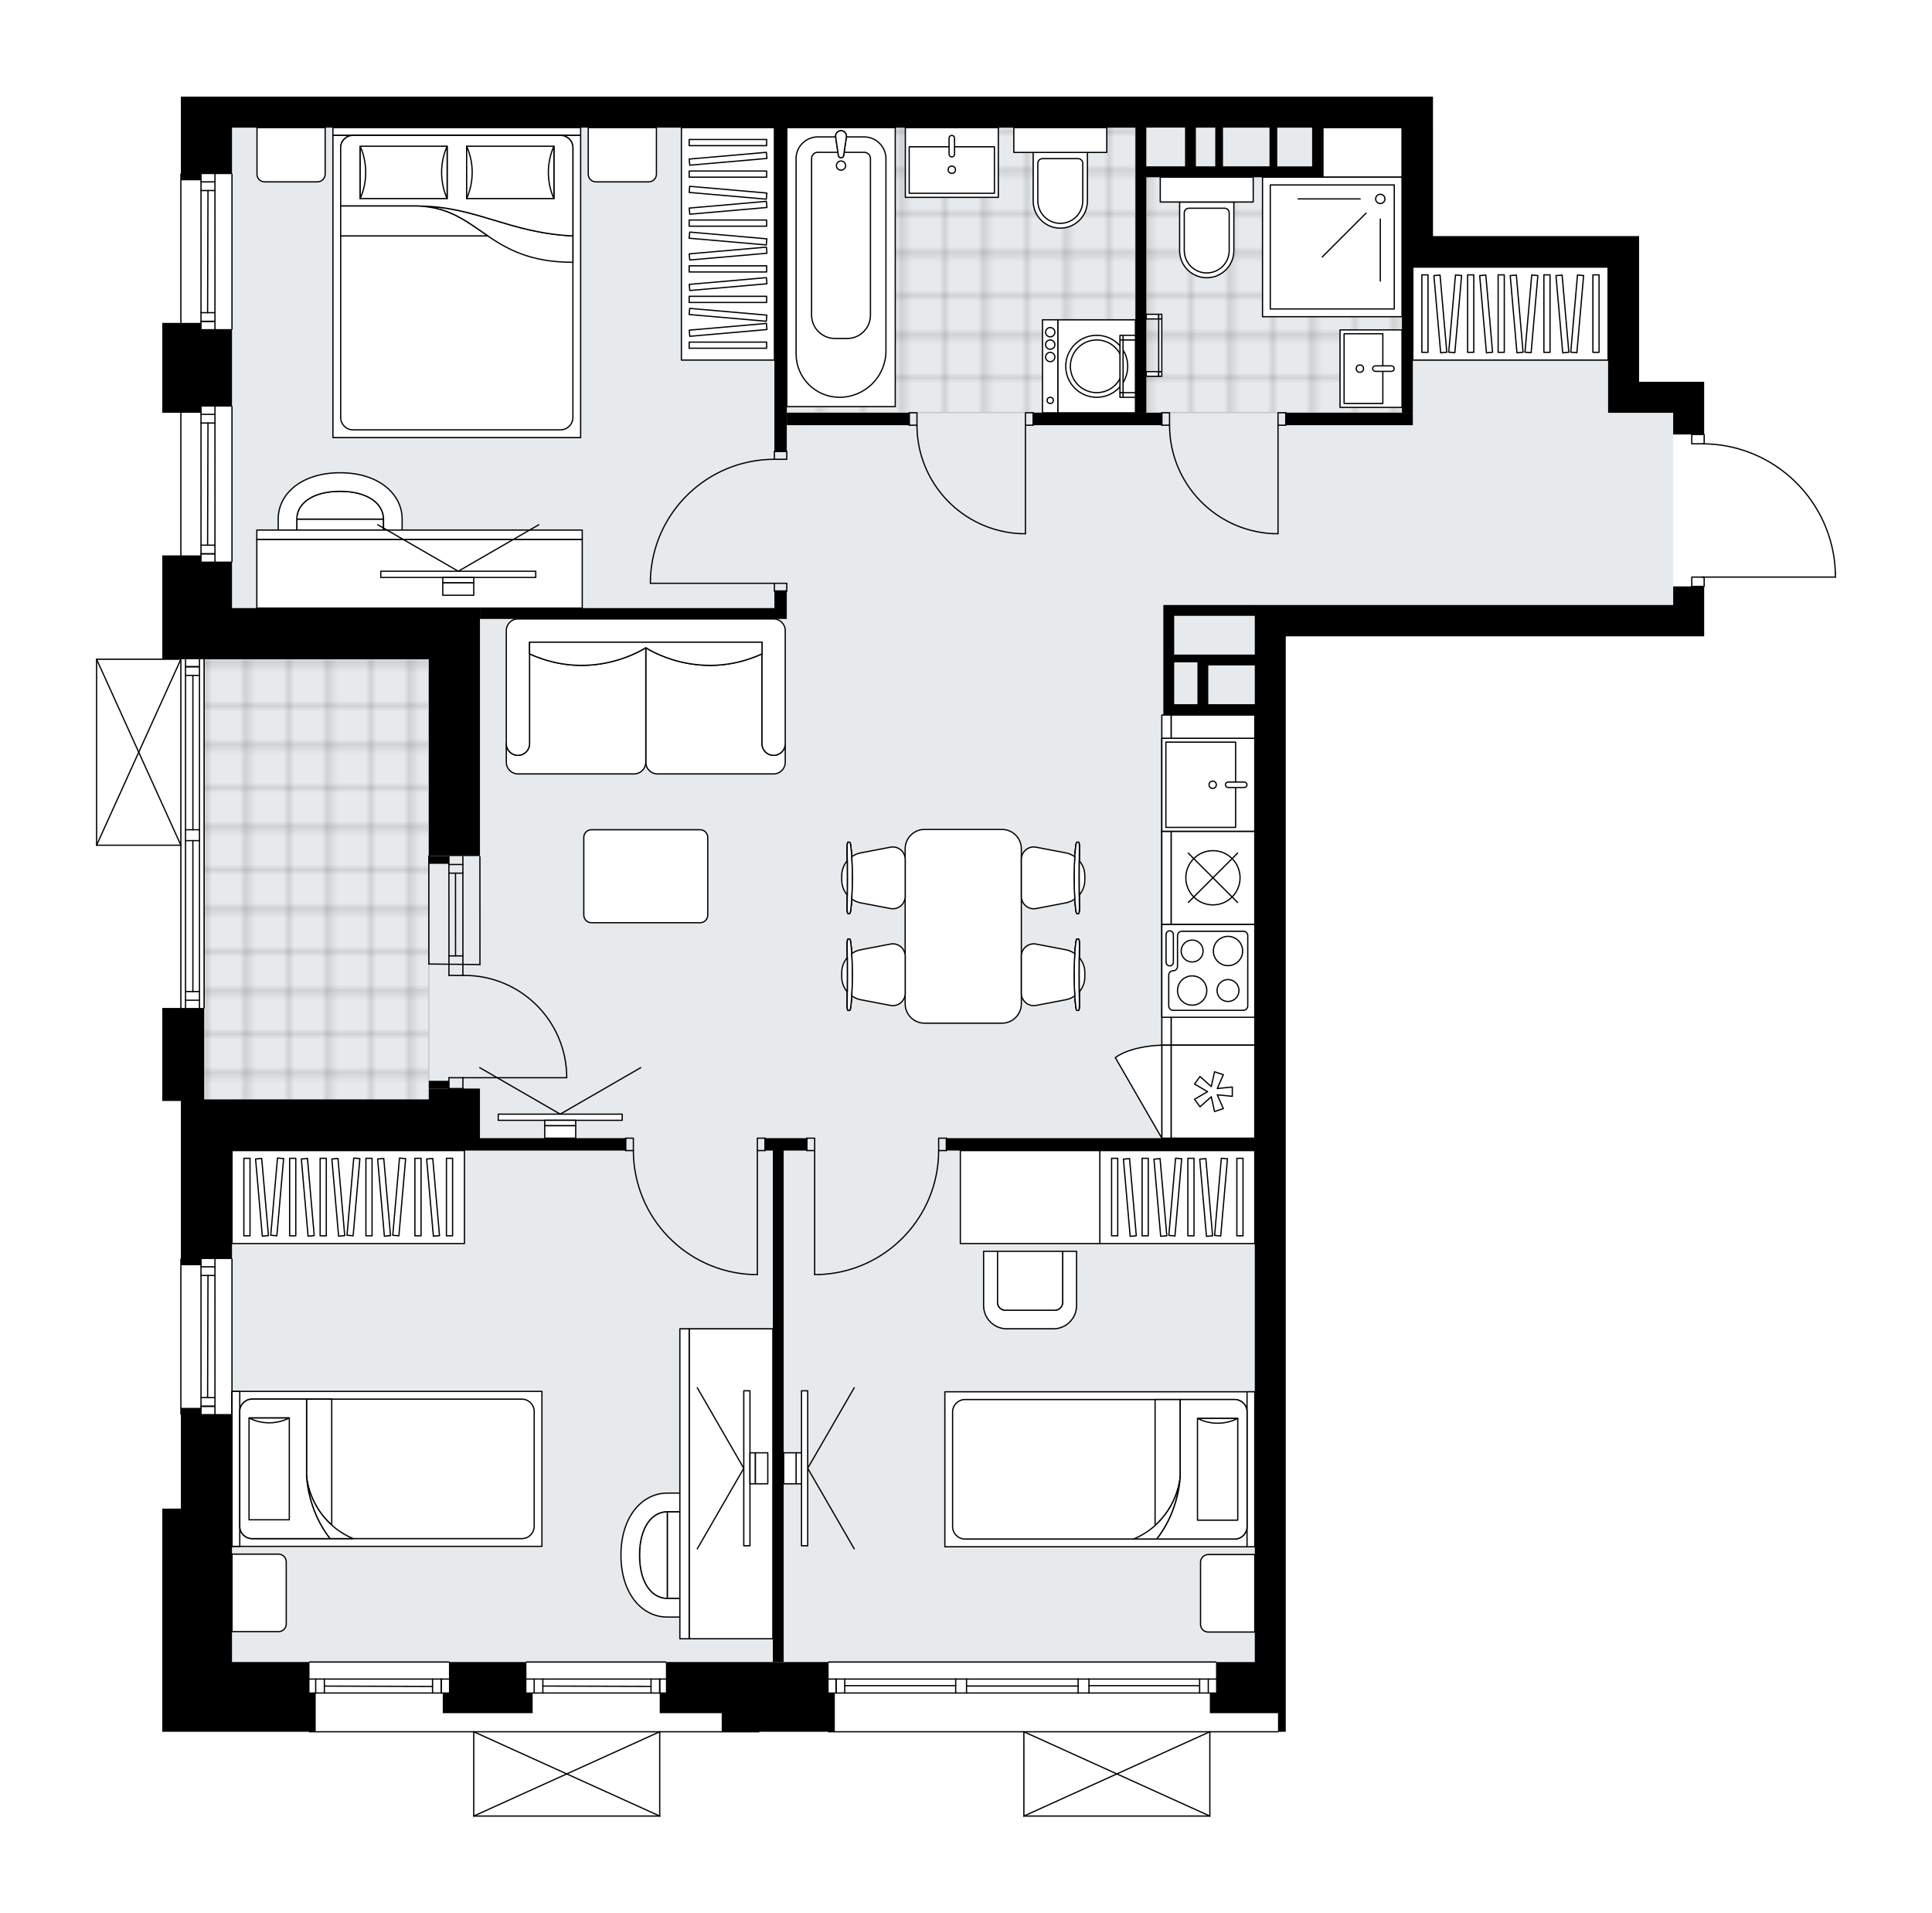 <svg xmlns="http://www.w3.org/2000/svg" xmlns:xlink="http://www.w3.org/1999/xlink" height="1980.31px" id="Layer_1" style="enable-background:new 0 0 2000 1980.31;" version="1.1" viewBox="0 0 2000 1980.31" width="2000px" x="0px" y="0px" xml:space="preserve">
<style type="text/css">
	.st0{fill:none;}
	.st1{opacity:0.25;fill:none;stroke:#070606;stroke-width:0.4;stroke-miterlimit:10;}
	.st2{fill:#FFFFFF;}
	.st3{fill:#E7EAEC;}
	.st4{fill:url(#SVGID_1_);stroke:#C8C8C8;stroke-width:1.3;stroke-miterlimit:10;}
	
		.st5{fill:url(#SVGID_00000102543529418403385420000007449845436088967334_);stroke:#C8C8C8;stroke-width:1.3;stroke-miterlimit:10;}
	
		.st6{fill:url(#SVGID_00000009563629999861274840000005633222993801837453_);stroke:#C8C8C8;stroke-width:1.3;stroke-miterlimit:10;}
	.st7{fill:none;stroke:#000000;stroke-width:1.3;stroke-linecap:round;stroke-linejoin:round;stroke-miterlimit:10;}
	.st8{fill:#FFFFFF;stroke:#000000;stroke-width:1.3;stroke-linecap:round;stroke-linejoin:round;stroke-miterlimit:10;}
	.st9{fill:none;stroke:#000000;stroke-width:1.3;stroke-linecap:round;stroke-linejoin:round;}
	.st10{fill:none;stroke:#000000;stroke-width:1.3;stroke-linecap:round;stroke-linejoin:round;stroke-dasharray:9.924,9.924;}
	.st11{fill:none;stroke:#000000;stroke-width:1.3;stroke-linecap:round;stroke-linejoin:round;stroke-dasharray:9.881,9.881;}
	.st12{font-family:'Arial-BoldMT','Arial'; font-weight:bold;}
	.st13{font-size:84.08px;}
	.st14{font-size:71.145px;}
	.st15{font-family: 'ArialMT','Arial';}
	.st16{font-size:40px;}
</style>
<pattern height="14.57" id="New_Pattern_Swatch_2" patternUnits="userSpaceOnUse" style="overflow:visible;" viewBox="7.49 -22.06 14.57 14.57" width="14.57" x="-0.23" y="-9.36">
	<g>
		<rect class="st0" height="14.57" width="14.57" x="7.49" y="-22.06" />
		<g>
			<rect class="st1" height="7.29" width="7.29" x="14.77" y="-7.49" />
		</g>
		<g>
			<rect class="st1" height="7.29" width="7.29" x="0.2" y="-7.49" />
		</g>
		<g>
			<rect class="st1" height="7.29" width="7.29" x="22.06" y="-14.77" />
		</g>
		<g>
			<rect class="st1" height="7.29" width="7.29" x="7.49" y="-14.77" />
			<rect class="st1" height="7.29" width="7.29" x="14.77" y="-22.06" />
		</g>
		<g>
			<rect class="st1" height="7.29" width="7.29" x="0.2" y="-22.06" />
		</g>
		<g>
			<rect class="st1" height="7.29" width="7.29" x="22.06" y="-29.35" />
		</g>
		<g>
			<rect class="st1" height="7.29" width="7.29" x="7.49" y="-29.35" />
		</g>
	</g>
</pattern>
<path class="st2" d="M1900.65,593.28v4.02c0,0.36-0.29,0.65-0.65,0.65h-135.19v8.98c0,0.36-0.29,0.65-0.65,0.65h0  v8.98v9.63v0v13.08v19.36l-316.24,0v0h-116.89l0,256.32l0,548.63v256.67v32.08v40.1l-7.37,0c0,0,0,0,0,0c0,0.36-0.29,0.65-0.65,0.65  l-69.93,0v86.59c0,0,0,0.01,0,0.01c0,0.04-0.02,0.07-0.02,0.11c-0.01,0.05-0.01,0.1-0.03,0.15c0,0,0,0,0,0.01  c0,0.01-0.01,0.01-0.01,0.01c-0.05,0.1-0.12,0.17-0.2,0.23c-0.02,0.02-0.04,0.03-0.06,0.04c-0.09,0.05-0.2,0.09-0.31,0.09h-192.5  c-0.12,0-0.22-0.04-0.31-0.09c-0.02-0.01-0.04-0.03-0.06-0.04c-0.08-0.06-0.16-0.14-0.2-0.23c0-0.01-0.01-0.01-0.01-0.01  c0,0,0,0,0-0.01c-0.02-0.04-0.02-0.1-0.03-0.15c-0.01-0.04-0.02-0.07-0.02-0.11c0,0,0-0.01,0-0.01v-86.59l-201.48,0  c-0.36,0-0.65-0.29-0.65-0.65l-70.89,0c0,0.36-0.29,0.65-0.65,0.65H683.58l0,86.59c0,0,0,0.01,0,0.01c0,0.04-0.02,0.08-0.03,0.12  c-0.01,0.04-0.01,0.09-0.03,0.13c0,0,0,0.01,0,0.01c0,0.01-0.01,0.01-0.01,0.02c-0.05,0.09-0.12,0.17-0.2,0.23  c-0.02,0.02-0.04,0.03-0.07,0.04c-0.09,0.05-0.2,0.09-0.31,0.09h0l-192.5,0c-0.12,0-0.22-0.04-0.31-0.09  c-0.02-0.01-0.04-0.03-0.07-0.04c-0.08-0.06-0.15-0.14-0.2-0.23c0-0.01-0.01-0.01-0.02-0.02c0,0,0-0.01,0-0.01  c-0.02-0.04-0.02-0.08-0.03-0.12c-0.01-0.05-0.03-0.09-0.03-0.14c0,0,0,0,0-0.01v-86.58H320.38c-0.36,0-0.65-0.29-0.65-0.65  c0,0,0,0,0,0l-151.75,0l0-40.1l0-32.08l0-158.81h19.25l0-97.21c-0.36,0-0.65-0.29-0.65-0.65v-160.42c0-0.36,0.29-0.65,0.65-0.65h0  l0-162.98h-19.25v-1.6l0-94.65h18.6V875.47H100c0,0,0,0,0,0c-0.01,0-0.02-0.01-0.03-0.01c-0.08,0-0.16-0.02-0.23-0.05  c0,0,0,0-0.01,0c-0.03-0.01-0.04-0.03-0.07-0.05c-0.05-0.03-0.09-0.05-0.13-0.09c-0.03-0.03-0.05-0.07-0.07-0.1  c-0.02-0.03-0.05-0.07-0.06-0.11c-0.02-0.05-0.02-0.1-0.03-0.16c0-0.03-0.02-0.05-0.02-0.08v-0.02c0,0,0,0,0,0V682.34c0,0,0,0,0,0  v-0.02c0-0.03,0.01-0.06,0.02-0.08c0.01-0.05,0.01-0.11,0.03-0.16c0.02-0.04,0.04-0.07,0.06-0.11c0.02-0.04,0.04-0.07,0.07-0.1  c0.04-0.04,0.08-0.06,0.13-0.09c0.02-0.02,0.04-0.04,0.07-0.05c0,0,0,0,0.01,0c0.04-0.02,0.09-0.02,0.13-0.03  c0.04-0.01,0.08-0.02,0.12-0.02c0,0,0,0,0.01,0l67.99,0l0-106.83l18.6,0l0-147.59h-18.6l0-93.04h18.6v-154  c0-0.36,0.29-0.65,0.65-0.65c0,0,0,0,0,0l0-79.56h20.85h32.08h256.67l288.75,0l288.75,0l409.07,0v32.08l0,112.29h0v0l181.27,0  l32.08,0l0,150.79l67.38,0v32.08v21.81h0c0.36,0,0.65,0.29,0.65,0.65v9.01c35.24,0.69,68.47,14.53,93.83,39.15  c26.02,25.26,40.94,59.14,42.02,95.39c0,0,0,0.01,0,0.01C1900.65,593.28,1900.65,593.28,1900.65,593.28z" id="background" />
<g id="floor">
	<polygon class="st3" points="1664.7,427.05 1664.7,276.25 1451.34,276.25 1451.34,131.88 240.17,131.88 240.17,581.05    240.17,611.53 240.17,682.33 211.3,682.33 211.3,1137.92 240.17,1137.92 240.17,1720.03 1298.94,1720.03 1298.94,625.97    1732.07,625.97 1732.07,427.05  " />
	<pattern id="SVGID_1_" patternTransform="matrix(5.659 0 0 5.659 33447.816 24678.764)" xlink:href="#New_Pattern_Swatch_2">
	</pattern>
	<rect class="st4" height="295.17" width="360.94" x="814.47" y="131.87" />
	
		<pattern id="SVGID_00000152255608393226607610000002959508807881677961_" patternTransform="matrix(5.659 0 0 5.659 33447.816 24678.764)" xlink:href="#New_Pattern_Swatch_2">
	</pattern>
	
		<polygon points="   1369.53,131.87 1369.53,183.21 1186.65,183.21 1186.65,427.05 1451.34,427.05 1451.34,328.39 1451.34,183.21 1451.34,131.87  " style="fill:url(#SVGID_00000152255608393226607610000002959508807881677961_);stroke:#C8C8C8;stroke-width:1.3;stroke-miterlimit:10;" />
	
		<pattern id="SVGID_00000144330841939916660670000014100111937709350324_" patternTransform="matrix(5.659 0 0 5.659 33447.816 24678.764)" xlink:href="#New_Pattern_Swatch_2">
	</pattern>
	
		<rect height="457.2" style="fill:url(#SVGID_00000144330841939916660670000014100111937709350324_);stroke:#C8C8C8;stroke-width:1.3;stroke-miterlimit:10;" width="232.61" x="211.3" y="682.33" />
	<g id="LINE_00000150081553525169300840000015916160592232760222_">
		<line class="st7" x1="187.24" x2="187.24" y1="1463.56" y2="1303.14" />
	</g>
	<g id="LINE_00000001627906893680093170000000275358359615991448_">
		<line class="st7" x1="222.53" x2="222.53" y1="1303.14" y2="1463.56" />
	</g>
	<g id="LINE_00000172428489193601716050000010272680966591408062_">
		<line class="st7" x1="208.09" x2="222.53" y1="1455.54" y2="1455.54" />
	</g>
	<g id="LINE_00000116236278874690420340000009190663957610259852_">
		<line class="st7" x1="208.09" x2="222.53" y1="1311.17" y2="1311.17" />
	</g>
	<g id="LINE_00000098221375900608746260000001440684471639224757_">
		<line class="st7" x1="208.09" x2="208.09" y1="1303.14" y2="1463.56" />
	</g>
	<g id="LINE_00000074415189557448573930000014295781027495271584_">
		<line class="st7" x1="215.31" x2="214.91" y1="1320.15" y2="1446.56" />
	</g>
	<g id="LINE_00000125599445364290393390000003323525387073872014_">
		<line class="st7" x1="222.53" x2="208.09" y1="1320.15" y2="1320.15" />
	</g>
	<g id="LINE_00000125600096693595359930000016316502987270545050_">
		<line class="st7" x1="208.09" x2="222.53" y1="1455.54" y2="1455.54" />
	</g>
	<g id="LINE_00000116209971525739822970000008417948409299507885_">
		<line class="st7" x1="222.53" x2="208.09" y1="1446.56" y2="1446.56" />
	</g>
	<g id="LINE_00000101812815839058542380000008678570174459771049_">
		<line class="st7" x1="240.17" x2="240.17" y1="1303.14" y2="1463.56" />
	</g>
	<g id="LINE_00000129167284950309532390000009080738479456571797_">
		<line class="st7" x1="479.2" x2="479.16" y1="998.35" y2="886.62" />
	</g>
	<g id="LINE_00000125577019437360133340000004822000719504969914_">
		<line class="st7" x1="464.76" x2="464.72" y1="998.35" y2="886.62" />
	</g>
	<g id="LINE_00000084497928470706097440000006531755991026263965_">
		<line class="st7" x1="471.58" x2="471.54" y1="989.36" y2="903.74" />
	</g>
	<g id="LINE_00000077313850583279429210000007809604599502314635_">
		<line class="st7" x1="479.16" x2="464.72" y1="894.76" y2="894.76" />
	</g>
	<g id="LINE_00000087372809457499988200000007254593850710129579_">
		<line class="st7" x1="479.2" x2="464.76" y1="989.36" y2="989.36" />
	</g>
	<g id="LINE_00000031166034514153192240000002827098490016226698_">
		<line class="st7" x1="496.85" x2="496.8" y1="998.35" y2="886.62" />
	</g>
	<g id="LINE_00000047770382671128712470000013367309611708414857_">
		<line class="st7" x1="443.91" x2="443.95" y1="886.05" y2="997.78" />
	</g>
	<g id="LINE_00000026878983841626968260000014928780747549003192_">
		<line class="st7" x1="479.17" x2="464.73" y1="903.74" y2="903.74" />
	</g>
	<g id="LINE_00000146488570977882896240000013618119472737921939_">
		<line class="st7" x1="496.85" x2="443.95" y1="998.35" y2="997.78" />
	</g>
	<g id="LINE_00000134957841228927148520000005161958275205254332_">
		<line class="st7" x1="857.79" x2="1258.84" y1="1720.23" y2="1720.24" />
	</g>
	<g id="LINE_00000077307767164800624930000008937451780663022250_">
		<line class="st7" x1="865.52" x2="865.52" y1="1737.88" y2="1752.32" />
	</g>
	<g id="LINE_00000014594285470039823720000002414009158138738563_">
		<line class="st7" x1="1250.81" x2="1250.81" y1="1737.88" y2="1752.32" />
	</g>
	<g id="LINE_00000009550651136252605860000010174837008497146788_">
		<line class="st7" x1="989.33" x2="874.51" y1="1744.7" y2="1744.7" />
	</g>
	<g id="LINE_00000123412167875720810750000003596890518246986881_">
		<line class="st7" x1="1241.83" x2="1127.29" y1="1744.7" y2="1744.7" />
	</g>
	<g id="LINE_00000182505799242421467170000009586104420473824942_">
		<line class="st7" x1="1241.83" x2="1241.83" y1="1752.32" y2="1737.88" />
	</g>
	<g id="LINE_00000124872567457153375650000006290372522035769503_">
		<line class="st7" x1="865.52" x2="865.52" y1="1737.88" y2="1752.32" />
	</g>
	<g id="LINE_00000134956839876105073610000018168866368404584079_">
		<line class="st7" x1="874.51" x2="874.51" y1="1752.32" y2="1737.88" />
	</g>
	<g id="LINE_00000108300672821912048150000002672636802629396104_">
		<line class="st7" x1="1000.56" x2="1000.56" y1="1737.88" y2="1752.32" />
	</g>
	<g id="LINE_00000038406941274961739650000014320091068469134014_">
		<line class="st7" x1="1000.56" x2="989.33" y1="1752.32" y2="1752.32" />
	</g>
	<g id="LINE_00000076592632129261025870000001192995386583042196_">
		<line class="st7" x1="989.33" x2="989.33" y1="1752.32" y2="1737.88" />
	</g>
	<g id="LINE_00000047051532994635574210000005133995212716758191_">
		<line class="st7" x1="989.33" x2="1000.56" y1="1737.88" y2="1737.88" />
	</g>
	<g id="LINE_00000128464487190286811340000011378123717808930750_">
		<line class="st7" x1="1323" x2="857.79" y1="1792.42" y2="1792.42" />
	</g>
	<g id="LINE_00000026124269391983385000000011153040010660856720_">
		<line class="st7" x1="1127.29" x2="1127.29" y1="1737.88" y2="1752.32" />
	</g>
	<g id="LINE_00000000204303542531032350000002497977749844880056_">
		<line class="st7" x1="1127.29" x2="1116.06" y1="1752.32" y2="1752.32" />
	</g>
	<g id="LINE_00000136372894372790276560000016431524212146502273_">
		<line class="st7" x1="1116.06" x2="1116.06" y1="1752.32" y2="1737.88" />
	</g>
	<g id="LINE_00000047053926582061864030000006537619084613030535_">
		<line class="st7" x1="1116.06" x2="1127.29" y1="1737.88" y2="1737.88" />
	</g>
	<g id="LINE_00000019653413230485864490000002268367274529051059_">
		<line class="st7" x1="1116.06" x2="1000.56" y1="1745.1" y2="1745.1" />
	</g>
	<g id="LWPOLYLINE_00000124845631579424358190000011182631447684457887_">
		<line class="st7" x1="1127.29" x2="1258.84" y1="1737.88" y2="1737.88" />
	</g>
	<g id="LWPOLYLINE_00000127751398917860999030000002870809698727973563_">
		<line class="st7" x1="1116.06" x2="1000.56" y1="1737.88" y2="1737.88" />
	</g>
	<g id="LWPOLYLINE_00000168817269211713513130000006442834392073857688_">
		<line class="st7" x1="989.33" x2="857.79" y1="1737.88" y2="1737.88" />
	</g>
	<g id="LWPOLYLINE_00000115496750366110496110000012581189364949903792_">
		<line class="st7" x1="1127.29" x2="1258.84" y1="1752.32" y2="1752.32" />
	</g>
	<g id="LWPOLYLINE_00000092446519984970642090000014067106343417743756_">
		<line class="st7" x1="1116.06" x2="1000.56" y1="1752.32" y2="1752.32" />
	</g>
	<g id="LWPOLYLINE_00000174582863173412258630000016379587859761549955_">
		<line class="st7" x1="989.33" x2="857.79" y1="1752.32" y2="1752.32" />
	</g>
	<g id="LINE_00000183948653089376081180000013702213792609056953_">
		<line class="st7" x1="187.24" x2="187.24" y1="581.26" y2="420.84" />
	</g>
	<g id="LINE_00000021118339774579963730000015622245169855901625_">
		<line class="st7" x1="222.53" x2="222.53" y1="420.84" y2="581.26" />
	</g>
	<g id="LINE_00000171721262054672780610000007790924854189297304_">
		<line class="st7" x1="208.09" x2="222.53" y1="573.24" y2="573.24" />
	</g>
	<g id="LINE_00000059994330410805483440000006044993311727452303_">
		<line class="st7" x1="208.09" x2="222.53" y1="428.86" y2="428.86" />
	</g>
	<g id="LINE_00000049205882457451001840000006315054954019750586_">
		<line class="st7" x1="208.09" x2="208.09" y1="420.84" y2="581.26" />
	</g>
	<g id="LINE_00000047058072398801281110000015994420704850177199_">
		<line class="st7" x1="215.31" x2="214.91" y1="437.84" y2="564.25" />
	</g>
	<g id="LINE_00000141430958341877539890000014634534809305737905_">
		<line class="st7" x1="222.53" x2="208.09" y1="437.84" y2="437.84" />
	</g>
	<g id="LINE_00000070081187470012288570000000716151776601982653_">
		<line class="st7" x1="208.09" x2="222.53" y1="573.24" y2="573.24" />
	</g>
	<g id="LINE_00000183951292648226542970000013786473917830900626_">
		<line class="st7" x1="222.53" x2="208.09" y1="564.25" y2="564.25" />
	</g>
	<g id="LINE_00000006682981683142281270000009726317309019759009_">
		<line class="st7" x1="240.17" x2="240.17" y1="420.84" y2="581.26" />
	</g>
	<g id="LINE_00000105407602581883196240000002041438540624055441_">
		<line class="st7" x1="187.24" x2="187.24" y1="340.63" y2="180.21" />
	</g>
	<g id="LINE_00000128475415485402122420000015386697308025582771_">
		<line class="st7" x1="222.53" x2="222.53" y1="180.21" y2="340.63" />
	</g>
	<g id="LINE_00000143610554643958593750000008297207791911574685_">
		<line class="st7" x1="208.09" x2="222.53" y1="332.61" y2="332.61" />
	</g>
	<g id="LINE_00000145777760575889549810000010320378156995616695_">
		<line class="st7" x1="208.09" x2="222.53" y1="188.23" y2="188.23" />
	</g>
	<g id="LINE_00000011008707980276054490000006813522904910899077_">
		<line class="st7" x1="208.09" x2="208.09" y1="180.21" y2="340.63" />
	</g>
	<g id="LINE_00000145773308553187768230000009760487253555334823_">
		<line class="st7" x1="215.31" x2="214.91" y1="197.21" y2="323.62" />
	</g>
	<g id="LINE_00000062891247808479799390000013705978362310830218_">
		<line class="st7" x1="222.53" x2="208.09" y1="197.21" y2="197.21" />
	</g>
	<g id="LINE_00000097486038119349056390000018113337022257069758_">
		<line class="st7" x1="208.09" x2="222.53" y1="332.61" y2="332.61" />
	</g>
	<g id="LINE_00000054945373528518221440000005165257937799001246_">
		<line class="st7" x1="222.53" x2="208.09" y1="323.62" y2="323.62" />
	</g>
	<g id="LINE_00000070105749025991067110000004318220541680711842_">
		<line class="st7" x1="240.17" x2="240.17" y1="180.21" y2="340.63" />
	</g>
	<g id="LINE_00000111187960019625385120000014633175163093118618_">
		<line class="st7" x1="544.97" x2="689.35" y1="1737.88" y2="1737.88" />
	</g>
	<g id="LINE_00000153685762295247937960000010101530822167948468_">
		<line class="st7" x1="682.93" x2="682.93" y1="1752.32" y2="1737.88" />
	</g>
	<g id="LINE_00000012451364685061719360000012509422185257792433_">
		<line class="st7" x1="552.99" x2="552.99" y1="1752.32" y2="1737.88" />
	</g>
	<g id="LINE_00000144297076173223109290000000202840215454893736_">
		<line class="st7" x1="544.97" x2="705.39" y1="1752.32" y2="1752.32" />
	</g>
	<g id="LINE_00000080209042476856872530000010861954417021008822_">
		<line class="st7" x1="561.97" x2="673.95" y1="1745.1" y2="1745.45" />
	</g>
	<g id="LINE_00000137822850657916049000000000539103745697703077_">
		<line class="st7" x1="561.97" x2="561.97" y1="1737.88" y2="1752.32" />
	</g>
	<g id="LINE_00000156546716099732426460000001959832615163925408_">
		<line class="st7" x1="682.93" x2="682.93" y1="1752.32" y2="1737.88" />
	</g>
	<g id="LINE_00000012468903465197569780000006220745903941495221_">
		<line class="st7" x1="673.95" x2="673.95" y1="1737.88" y2="1752.32" />
	</g>
	<g id="LINE_00000152242953699613511180000014441711774107822740_">
		<line class="st7" x1="544.97" x2="689.35" y1="1720.23" y2="1720.23" />
	</g>
	<g id="LINE_00000091005262084546995260000009985766549556753068_">
		<line class="st7" x1="320.38" x2="464.76" y1="1737.88" y2="1737.88" />
	</g>
	<g id="LINE_00000136373345575779283600000016368511967023643776_">
		<line class="st7" x1="456.74" x2="456.74" y1="1752.32" y2="1737.88" />
	</g>
	<g id="LINE_00000014596893466944943680000008216967331677571236_">
		<line class="st7" x1="326.8" x2="326.8" y1="1752.32" y2="1737.88" />
	</g>
	<g id="LINE_00000072259271605135018260000000953202042289384353_">
		<line class="st7" x1="304.34" x2="464.76" y1="1752.32" y2="1752.32" />
	</g>
	<g id="LINE_00000145778150356662781280000005365490736303800742_">
		<line class="st7" x1="335.78" x2="447.76" y1="1745.15" y2="1745.5" />
	</g>
	<g id="LINE_00000067238469608128105630000003051935270321750178_">
		<line class="st7" x1="335.78" x2="335.78" y1="1737.88" y2="1752.32" />
	</g>
	<g id="LINE_00000064356078294802481580000004911633154517733039_">
		<line class="st7" x1="456.74" x2="456.74" y1="1752.32" y2="1737.88" />
	</g>
	<g id="LINE_00000133495752285174015320000010300179373988832902_">
		<line class="st7" x1="447.76" x2="447.76" y1="1737.88" y2="1752.32" />
	</g>
	<g id="LINE_00000068673287320364306520000016016960035664569232_">
		<line class="st7" x1="320.38" x2="464.76" y1="1720.23" y2="1720.23" />
	</g>
	<g id="LINE_00000046301609410912112530000017263705451830504595_">
		<line class="st7" x1="211.3" x2="211.3" y1="682.32" y2="1043.27" />
	</g>
	<g id="LINE_00000100373270159246998520000013060048467663405970_">
		<line class="st7" x1="192.05" x2="192.05" y1="1043.27" y2="870.07" />
	</g>
	<g id="LINE_00000044871407965425869560000008609751392736014216_">
		<line class="st7" x1="192.05" x2="192.05" y1="858.84" y2="682.32" />
	</g>
	<g id="LINE_00000020383567289243573680000010127390623613093278_">
		<line class="st7" x1="206.49" x2="192.05" y1="690.06" y2="690.06" />
	</g>
	<g id="LINE_00000150817234756188098840000015798056433219792559_">
		<line class="st7" x1="206.49" x2="192.05" y1="1035.24" y2="1035.24" />
	</g>
	<g id="LINE_00000152972274070744372880000006142875937333833624_">
		<line class="st7" x1="206.49" x2="206.49" y1="1043.27" y2="870.07" />
	</g>
	<g id="LINE_00000170275743575986677090000007415144157458779778_">
		<line class="st7" x1="206.49" x2="206.49" y1="858.84" y2="682.32" />
	</g>
	<g id="LINE_00000181078340313047184520000003750866213515397819_">
		<line class="st7" x1="199.67" x2="199.67" y1="858.84" y2="699.04" />
	</g>
	<g id="LINE_00000160890536341663275920000002144768291307145904_">
		<line class="st7" x1="199.67" x2="199.67" y1="1026.26" y2="870.07" />
	</g>
	<g id="LINE_00000098202766397040587660000002770391840398878368_">
		<line class="st7" x1="192.05" x2="206.49" y1="1026.26" y2="1026.26" />
	</g>
	<g id="LINE_00000150799361000521918140000002517526604299630210_">
		<line class="st7" x1="206.49" x2="192.05" y1="690.06" y2="690.06" />
	</g>
	<g id="LINE_00000081645315687925372710000011273826552801244310_">
		<line class="st7" x1="192.05" x2="206.49" y1="699.04" y2="699.04" />
	</g>
	<g id="LINE_00000099637476093999734530000015260793364574249109_">
		<line class="st7" x1="206.49" x2="192.05" y1="870.07" y2="870.07" />
	</g>
	<g id="LINE_00000181772107793139901340000003418713846683175838_">
		<line class="st7" x1="192.05" x2="192.05" y1="870.07" y2="858.84" />
	</g>
	<g id="LINE_00000155866159841021015090000003962328162166487218_">
		<line class="st7" x1="192.05" x2="206.49" y1="858.84" y2="858.84" />
	</g>
	<g id="LINE_00000007414737682136473400000008157543919284991916_">
		<line class="st7" x1="206.49" x2="206.49" y1="858.84" y2="870.07" />
	</g>
	<g id="LINE_00000059277415053863260930000007719621531974965946_">
		<line class="st7" x1="187.24" x2="187.24" y1="1043.27" y2="682.32" />
	</g>
	<g id="LINE_00000088826632026118142310000000633007725925235843_">
		<line class="st7" x1="785.6" x2="320.38" y1="1792.42" y2="1792.42" />
	</g>
	<g id="LWPOLYLINE_00000055700631258755559140000001348562280382436771_">
		<rect class="st7" height="9.63" width="12.83" x="1751.32" y="449.72" />
	</g>
	<g id="LWPOLYLINE_00000179611060885806992380000013091932169333049768_">
		<rect class="st7" height="9.63" width="12.83" x="1751.32" y="597.3" />
	</g>
	<g id="LWPOLYLINE_00000019649995412872200440000005605417365146721432_">
		<path class="st7" d="M1900,593.28c-2.21-74.6-63.32-133.94-137.96-133.94" />
	</g>
	<g id="LINE_00000098942764483124506090000012285026914313013420_">
		<line class="st7" x1="1762.04" x2="1900" y1="597.3" y2="597.3" />
	</g>
	<g id="LINE_00000018923800572080112150000014582283306631235771_">
		<line class="st7" x1="1900" x2="1900" y1="597.3" y2="593.28" />
	</g>
	<g id="LWPOLYLINE_00000158743091245772202570000010439501654970462376_">
		<rect class="st7" height="8.02" width="12.83" x="801.64" y="603.72" />
	</g>
	<g id="LWPOLYLINE_00000115498503603937201860000014403746760912958338_">
		<rect class="st7" height="8.02" width="12.83" x="801.64" y="467.36" />
	</g>
	<g id="LINE_00000142135874910873737970000010044820217960405924_">
		<line class="st7" x1="801.64" x2="814.48" y1="611.74" y2="611.74" />
	</g>
	<g id="LINE_00000071546716551142242390000009747370272685291928_">
		<line class="st7" x1="801.64" x2="814.48" y1="467.36" y2="467.36" />
	</g>
	<g id="LINE_00000164483759428655754030000015695407865621142930_">
		<line class="st7" x1="801.64" x2="673.31" y1="603.72" y2="603.72" />
	</g>
	<g id="LINE_00000172427116922053503320000007903064524775426999_">
		<line class="st7" x1="673.31" x2="673.31" y1="598.9" y2="603.72" />
	</g>
	<g id="ARC_00000170959512590226390710000015907416598299732375_">
		<path class="st7" d="M673.31,598.9c2.67-68.95,59.33-123.49,128.34-123.52" />
	</g>
	<g id="LWPOLYLINE_00000010991100663868676260000011202260014752188575_">
		<rect class="st7" height="12.83" width="8.02" x="784" y="1178.02" />
	</g>
	<g id="LWPOLYLINE_00000099646381515835381930000005831270872380514486_">
		<rect class="st7" height="12.83" width="8.02" x="647.64" y="1178.02" />
	</g>
	<g id="LINE_00000023279469426620636900000012021031894339552929_">
		<line class="st7" x1="792.02" x2="792.02" y1="1190.85" y2="1178.02" />
	</g>
	<g id="LINE_00000047738207452812351340000018083641101554453120_">
		<line class="st7" x1="647.64" x2="647.64" y1="1190.85" y2="1178.02" />
	</g>
	<g id="LINE_00000106105433175854935200000008391320370061395879_">
		<line class="st7" x1="784" x2="784" y1="1190.85" y2="1319.19" />
	</g>
	<g id="LINE_00000028325302978025612610000017327694122668197509_">
		<line class="st7" x1="779.18" x2="784" y1="1319.19" y2="1319.19" />
	</g>
	<g id="ARC_00000026122035493205090760000016455567229542440609_">
		<path class="st7" d="M779.18,1319.19c-68.95-2.67-123.49-59.33-123.52-128.34" />
	</g>
	<g id="LWPOLYLINE_00000021110271685121228290000005117273554567271091_">
		<rect class="st7" height="12.83" width="8.02" x="835.33" y="1178.02" />
	</g>
	<g id="LWPOLYLINE_00000147198377846458615080000001495190501392529792_">
		<rect class="st7" height="12.83" width="8.02" x="971.69" y="1178.02" />
	</g>
	<g id="LINE_00000029010548716654778650000013710554119760301703_">
		<line class="st7" x1="835.33" x2="835.33" y1="1190.85" y2="1178.02" />
	</g>
	<g id="LINE_00000169544401649466596510000011901830179139113870_">
		<line class="st7" x1="979.71" x2="979.71" y1="1190.85" y2="1178.02" />
	</g>
	<g id="LINE_00000041981694756983290580000011893462802159916935_">
		<line class="st7" x1="843.35" x2="843.35" y1="1190.85" y2="1319.19" />
	</g>
	<g id="LINE_00000096020201058004358310000008132984285977849241_">
		<line class="st7" x1="848.16" x2="843.35" y1="1319.19" y2="1319.19" />
	</g>
	<g id="ARC_00000039823534732540327280000005171481959250343840_">
		<path class="st7" d="M971.69,1190.85c-0.04,69.01-54.57,125.66-123.52,128.34" />
	</g>
	<g id="LWPOLYLINE_00000032609453168881171050000016985712141579823018_">
		<rect class="st7" height="12.83" width="8.02" x="1061.52" y="427.26" />
	</g>
	<g id="LWPOLYLINE_00000091734392863167054830000009918661425453788549_">
		<rect class="st7" height="12.83" width="8.02" x="941.21" y="427.26" />
	</g>
	<g id="LINE_00000170974971110033771820000009645844209585375140_">
		<line class="st7" x1="1069.54" x2="1069.54" y1="440.09" y2="427.26" />
	</g>
	<g id="LINE_00000155856722216175695590000017608841548214757516_">
		<line class="st7" x1="941.21" x2="941.21" y1="440.09" y2="427.26" />
	</g>
	<g id="LINE_00000140725139622255877110000002379125558602458781_">
		<line class="st7" x1="1061.52" x2="1061.52" y1="440.09" y2="552.38" />
	</g>
	<g id="ARC_00000118388607662139535000000000622744383363344274_">
		<path class="st7" d="M1056.71,552.38c-60.09-2.67-107.44-52.15-107.48-112.29" />
	</g>
	<g id="LINE_00000018927359618011846210000007541065789935961001_">
		<line class="st7" x1="1061.52" x2="1056.71" y1="552.38" y2="552.38" />
	</g>
	<g id="LWPOLYLINE_00000125587640423526273370000006190488203459396240_">
		<rect class="st7" height="12.83" width="8.02" x="1323" y="427.26" />
	</g>
	<g id="LWPOLYLINE_00000131326436657834125460000009497653946316538047_">
		<rect class="st7" height="12.83" width="8.02" x="1202.69" y="427.26" />
	</g>
	<g id="LINE_00000144332514481934023720000002470504285645494200_">
		<line class="st7" x1="1331.03" x2="1331.03" y1="440.09" y2="427.26" />
	</g>
	<g id="LINE_00000174591694653452926380000008068168847411234477_">
		<line class="st7" x1="1202.69" x2="1202.69" y1="440.09" y2="427.26" />
	</g>
	<g id="LINE_00000118385491550433034580000007069750970774770323_">
		<line class="st7" x1="1323" x2="1323" y1="440.09" y2="552.38" />
	</g>
	<g id="ARC_00000106117604014348497390000014428888737277110718_">
		<path class="st7" d="M1318.19,552.38c-60.09-2.67-107.44-52.15-107.48-112.29" />
	</g>
	<g id="LINE_00000108274806213306839820000013415907905371810199_">
		<line class="st7" x1="1323" x2="1318.19" y1="552.38" y2="552.38" />
	</g>
	<g id="ARC_00000061438651293545276560000017840468933930305430_">
		<path class="st7" d="M479.2,1009.58c0.53-0.01,1.05-0.01,1.58-0.01c58.49,0,105.9,47.4,105.91,105.89" />
	</g>
	<g id="LINE_00000067221257336952873900000005268642229859335314_">
		<line class="st7" x1="479.2" x2="586.68" y1="1115.45" y2="1115.45" />
	</g>
	<g id="LINE_00000150067380169994190120000000616695168285907374_">
		<line class="st7" x1="479.2" x2="479.2" y1="998.35" y2="1009.58" />
	</g>
	<g id="LINE_00000107549153767011390310000009810747611977460866_">
		<line class="st7" x1="479.2" x2="464.76" y1="1009.58" y2="1009.58" />
	</g>
	<g id="LINE_00000094606154898076837360000012020974799332686767_">
		<line class="st7" x1="464.76" x2="464.76" y1="1009.58" y2="998.35" />
	</g>
	<g id="LINE_00000176002180407646955690000011019285518506632616_">
		<line class="st7" x1="464.76" x2="464.76" y1="1126.68" y2="1115.45" />
	</g>
	<g id="LINE_00000066488222797566236460000016423781197266017191_">
		<line class="st7" x1="464.76" x2="479.2" y1="1115.45" y2="1115.45" />
	</g>
	<g id="LINE_00000077290746156078432300000011766116618356576137_">
		<line class="st7" x1="479.2" x2="479.2" y1="1115.45" y2="1126.68" />
	</g>
	<g id="LINE_00000173153574076551011960000000136532134088649600_">
		<line class="st7" x1="464.76" x2="479.2" y1="1126.68" y2="1126.68" />
	</g>
	<g id="LINE_00000006666668240025481030000014687729853233771176_">
		<line class="st7" x1="1252.42" x2="1059.92" y1="1879.66" y2="1879.66" />
	</g>
	<g id="LINE_00000065788537245121725300000016168542086863426436_">
		<line class="st7" x1="1059.92" x2="1059.92" y1="1879.66" y2="1792.42" />
	</g>
	<g id="LINE_00000168087757972928843800000001935030516851472794_">
		<line class="st7" x1="1252.42" x2="1252.42" y1="1792.42" y2="1879.66" />
	</g>
	<g id="LWPOLYLINE_00000003067092255379282340000000917641504357738142_">
		<line class="st7" x1="1059.92" x2="1252.42" y1="1792.42" y2="1879.66" />
	</g>
	<g id="LWPOLYLINE_00000145770433757253918280000005152681598134870666_">
		<line class="st7" x1="1252.42" x2="1059.92" y1="1792.42" y2="1879.66" />
	</g>
	<g id="LINE_00000044159800477745509300000003550425769075401375_">
		<line class="st7" x1="682.93" x2="490.43" y1="1879.66" y2="1879.66" />
	</g>
	<g id="LINE_00000015348274413718758700000006352196196848631470_">
		<line class="st7" x1="490.43" x2="490.43" y1="1879.66" y2="1792.42" />
	</g>
	<g id="LINE_00000154406663676747422820000015540430354119085729_">
		<line class="st7" x1="682.93" x2="682.93" y1="1792.42" y2="1879.66" />
	</g>
	<g id="LWPOLYLINE_00000126305524817685484010000007946924167617373334_">
		<line class="st7" x1="490.43" x2="682.93" y1="1792.42" y2="1879.66" />
	</g>
	<g id="LWPOLYLINE_00000058555810585351471550000009525289676367626390_">
		<line class="st7" x1="682.93" x2="490.43" y1="1792.42" y2="1879.66" />
	</g>
	<g id="LINE_00000180362270518192697200000002981245455975437960_">
		<line class="st7" x1="100" x2="100" y1="874.82" y2="682.32" />
	</g>
	<g id="LINE_00000122693199305672936270000014881161615473407641_">
		<line class="st7" x1="100" x2="187.24" y1="682.32" y2="682.32" />
	</g>
	<g id="LINE_00000066491454782439158730000003388423979319536567_">
		<line class="st7" x1="187.24" x2="100" y1="874.82" y2="874.82" />
	</g>
	<g id="LWPOLYLINE_00000156565847247587580450000013405473330405604524_">
		<line class="st7" x1="187.24" x2="100" y1="682.32" y2="874.82" />
	</g>
	<g id="LWPOLYLINE_00000059306192167778978320000001983604003468389554_">
		<line class="st7" x1="187.24" x2="100" y1="874.82" y2="682.32" />
	</g>
	<g>
		<polygon points="811.27,1720.23 811.27,1190.85 835.33,1190.85 835.33,1178.02 792.02,1178.02 792.02,1190.85 800.04,1190.85     800.04,1720.23   " />
		<polygon points="801.64,640.61 814.48,640.61 814.48,611.74 801.64,611.74 801.64,629.38 496.85,629.38 496.85,640.61   " />
		<path d="M1696.78,395.17l0-150.79l-27.01,0l0,0l-186.35,0l0-112.29l0,0V100l-380.19,0v0l-317.63,0l0,0l-278.36,0l0,0H240.18h-10.4    h-21.69h-16.04h-4.81l0,86.63h20.85v-6.42h32.08l0-48.13l256.67,0l0,0l259.88,0v0l44.92,0l0,335.28h12.83l0-335.28l259.88,0l0,0    l101.06,0l0,295.17h11.23l0-243.84h40.1v-11.23h-40.1v-40.1l40.1,0l0,51.33h11.23l120.31,0h11.23v-51.33l81.81,0l0,144.38    l0,150.79l11.23,0l0-150.79h15.78l186.35,0l0,150.79h20.7l46.67,0v22.46l32.08,0v-22.46v-5.61v-26.47L1696.78,395.17z     M1237.98,132.08h20.05l0,40.1h8.02l0-40.1l48.13,0v40.1l-76.2,0V132.08z M1358.3,172.19h-36.09l0-40.1l36.09,0V172.19z" />
		<polygon points="1732.07,626.18 1331.03,626.18 1331.03,626.18 1298.94,626.18 1215.52,626.18 1215.52,637.41 1298.94,637.41     1298.94,677.51 1250.82,677.51 1250.82,688.74 1298.94,688.74 1298.94,728.84 1250.82,728.84 1250.82,677.51 1239.59,677.51     1215.52,677.51 1215.52,685.53 1239.59,685.53 1239.59,728.84 1215.52,728.84 1215.52,677.51 1215.52,626.18 1204.29,626.18     1204.29,728.84 1204.29,740.07 1239.59,740.07 1250.82,740.07 1298.94,740.07 1298.94,914.93 1298.94,1189.25 1298.94,1178.02     979.71,1178.02 979.71,1190.85 1298.94,1190.85 1298.94,1448.64 1298.94,1448.64 1298.94,1720.24 1258.84,1720.24     1258.84,1752.32 1252.42,1752.32 1252.42,1773.17 1323,1773.17 1323,1792.42 1331.02,1792.42 1331.02,1757.76 1331.02,1752.32     1331.02,1735.16 1331.02,1720.24 1331.02,1463.56 1331.03,914.93 1331.03,658.61 1764.16,658.61 1764.16,637.41 1764.16,626.18     1764.16,606.93 1732.07,606.93   " />
		<rect height="12.83" width="131.54" x="1331.03" y="427.26" />
		<rect height="12.83" width="133.15" x="1069.54" y="427.26" />
		<rect height="12.83" width="126.73" x="814.48" y="427.26" />
		<polygon points="857.79,1720.23 689.35,1720.23 689.35,1752.32 682.93,1752.32 682.93,1773.17 747.1,1773.17 747.1,1792.42     864.2,1792.42 864.2,1752.32 857.79,1752.32   " />
		<polygon points="320.38,1720.23 240.17,1720.23 240.17,1692.47 240.17,1561.42 240.17,1561.42 240.17,1463.56 208.09,1463.56     208.09,1561.42 208.09,1561.42 208.09,1457.15 187.24,1457.15 187.24,1561.42 167.99,1561.42 167.98,1720.23 167.98,1720.23     167.98,1752.32 167.98,1752.32 167.98,1792.42 326.8,1792.42 326.8,1752.32 320.38,1752.32   " />
		<polygon points="192.05,682.32 229.75,682.32 229.75,682.32 443.91,682.32 443.91,886.05 496.85,886.05 496.85,629.38     454.33,629.38 454.33,629.38 240.17,629.38 240.17,581.26 208.09,581.26 208.09,574.84 187.24,574.84 167.99,574.84     167.99,682.32 187.24,682.32   " />
		<rect height="8.02" width="20.85" x="443.91" y="886.05" />
		<rect height="8.02" width="20.85" x="443.94" y="1118.66" />
		<polygon points="496.84,1126.68 443.94,1126.68 443.94,1137.91 240.17,1137.91 240.17,1137.91 208.09,1137.91 208.09,1137.91     211.3,1137.91 211.3,1043.27 167.99,1043.27 167.99,1137.91 167.99,1139.52 187.24,1139.52 187.24,1309.56 208.09,1309.56     208.09,1303.14 240.17,1303.14 240.17,1181.76 240.17,1181.76 240.17,1190.85 647.64,1190.85 647.64,1178.02 496.84,1178.02   " />
		<polygon points="208.09,420.84 240.17,420.84 240.17,340.63 208.09,340.63 208.09,334.21 167.99,334.21 167.99,427.26     208.09,427.26   " />
		<polygon points="544.97,1720.23 464.76,1720.23 464.76,1752.32 458.34,1752.32 458.34,1773.17 551.39,1773.17 551.39,1752.32     544.97,1752.32   " />
	</g>
</g>
<g id="mebel">
	<g>
		<g>
			<g id="LINE_00000119840385686374629220000015217635097226586275_">
				<line class="st8" x1="579.94" x2="496.59" y1="1153.15" y2="1105.03" />
			</g>
			<g id="LINE_00000088101705546353114090000016342588731685439652_">
				<line class="st8" x1="579.94" x2="663.3" y1="1153.15" y2="1105.03" />
			</g>
		</g>
		
			<rect class="st8" height="128.34" transform="matrix(-2.721397e-11 1 -1 -2.721397e-11 1736.306 576.418)" width="6.42" x="576.74" y="1092.19" />
		
			<rect class="st8" height="32.08" transform="matrix(4.033402e-11 -1 1 4.033402e-11 -582.434 1742.322)" width="5.61" x="577.14" y="1146.34" />
		
			<rect class="st8" height="32.08" transform="matrix(-5.293917e-11 1 -1 -5.293917e-11 1751.546 591.658)" width="12.83" x="573.53" y="1155.56" />
	</g>
	<g>
		<path class="st8" d="M724.74,858.79H612.27c-4.38,0-7.93,3.55-7.93,7.93v80.39c0,4.38,3.55,7.93,7.93,7.93h112.47    c4.38,0,7.93-3.55,7.93-7.93v-80.39C732.67,862.34,729.12,858.79,724.74,858.79z" />
	</g>
	<g>
		
			<rect class="st8" height="86.63" transform="matrix(-1.836970e-16 1 -1 -1.836970e-16 2166.573 -344.724)" width="341.69" x="1084.8" y="867.61" />
		
			<rect class="st8" height="9.63" transform="matrix(-1.836970e-16 1 -1 -1.836970e-16 2118.447 -296.598)" width="341.69" x="1036.68" y="906.11" />
	</g>
	<g>
		
			<rect class="st8" height="320.84" transform="matrix(3.878044e-07 -1 1 3.878044e-07 -1119.725 1920.914)" width="160.42" x="320.39" y="1359.9" />
		<path class="st8" d="M248.2,1460.97l0,118.7c0,7.09,5.75,12.84,12.84,12.84h279.12c7.09,0,12.84-5.75,12.84-12.84l0-118.7    c0-7.09-5.75-12.84-12.84-12.84H261.03C253.94,1448.13,248.2,1453.88,248.2,1460.97z" />
		
			<rect class="st8" height="8.02" transform="matrix(3.878044e-07 -1 1 3.878044e-07 -1276.133 1764.505)" width="160.42" x="163.98" y="1516.31" />
		<path class="st8" d="M343.39,1578.46l0-130.33h-26.05l0,79.81C318.71,1542.99,326.46,1563.36,343.39,1578.46L343.39,1578.46z" />
		<path class="st8" d="M341.63,1592.51c-23.42-29.59-24.28-64.56-24.28-64.56c1.36,15.04,9.12,35.42,26.05,50.52    c0,0,8.21,8.13,22.18,14.04H341.63z" />
		<g>
			<path class="st8" d="M317.35,1448.13l0,79.81c0,0,0.87,34.97,24.28,64.56h-80.59c-7.09,0-12.84-5.75-12.84-12.84l0-118.7     c0-7.09,5.75-12.84,12.84-12.84H317.35z" />
		</g>
		<path class="st8" d="M296.32,1680.89l0-64.32c0-4.43-3.59-8.02-8.02-8.02h-48.13l0,80.21h48.28    C292.8,1688.76,296.32,1685.24,296.32,1680.89z" />
		
			<rect class="st8" height="41.68" transform="matrix(3.878044e-07 -1 1 3.878044e-07 -1241.674 1798.965)" width="105.35" x="225.97" y="1499.48" />
		<path class="st8" d="M299.48,1467.65c-13.09,6.67-28.59,6.67-41.68,0H299.48z" />
	</g>
	<g>
		<g>
			<g>
				<path class="st8" d="M771.06,1642.45v-65.81c0-6.62-5.37-11.99-11.99-11.99h-68.3v89.8h68.3      C765.69,1654.45,771.06,1649.08,771.06,1642.45z" />
				<path class="st8" d="M690.77,1564.65c-15.58,0-28.75,15.68-28.75,44.92s13,44.88,28.75,44.88V1564.65z" />
				<path class="st8" d="M690.77,1673.7c-26.27,0-47.96-24.26-47.96-64.13c0-39.87,21.97-64.17,47.96-64.17h68.26v19.25h-68.26      c-15.58,0-28.75,15.68-28.75,44.92s13,44.88,28.75,44.88h68.26v19.25H690.77z" />
			</g>
		</g>
		<g>
			
				<rect class="st8" height="86.63" transform="matrix(5.933798e-10 -1 1 5.933798e-10 -779.028 2292.479)" width="320.84" x="596.31" y="1492.44" />
			
				<rect class="st8" height="9.63" transform="matrix(4.051047e-10 -1 1 4.051047e-10 -827.154 2244.354)" width="320.84" x="548.18" y="1530.94" />
		</g>
		<g>
			<g>
				<g id="LINE_00000147937774047022133040000009088295417065344176_">
					<line class="st8" x1="769.95" x2="721.82" y1="1519.71" y2="1603.07" />
				</g>
				<g id="LINE_00000124865798978994792590000010673171093331096981_">
					<line class="st8" x1="769.95" x2="721.82" y1="1519.71" y2="1436.36" />
				</g>
			</g>
			<rect class="st8" height="160.42" width="6.42" x="769.95" y="1439.5" />
			
				<rect class="st8" height="32.08" transform="matrix(-1 -3.045325e-10 3.045325e-10 -1 1558.34 3039.424)" width="5.61" x="776.36" y="1503.67" />
			<rect class="st8" height="32.08" width="12.83" x="781.98" y="1503.67" />
		</g>
	</g>
	<g>
		<path class="st8" d="M273.9,188.23h54.69c4.43,0,8.02-3.59,8.02-8.02v-48.13h-70.58v48.28    C266.03,184.71,269.55,188.23,273.9,188.23z" />
		<path class="st8" d="M616.83,188.23h54.69c4.43,0,8.02-3.59,8.02-8.02v-48.13h-70.58v48.28    C608.96,184.71,612.48,188.23,616.83,188.23z" />
		<g>
			<rect class="st8" height="8.02" width="256.45" x="344.63" y="132.09" />
			<rect class="st8" height="312.82" width="256.45" x="344.63" y="140.11" />
			<path class="st8" d="M365.49,140.11h214.74c7.09,0,12.83,5.75,12.83,12.83v279.13c0,7.09-5.75,12.83-12.83,12.83H365.49     c-7.09,0-12.83-5.75-12.83-12.83V152.94C352.65,145.85,358.4,140.11,365.49,140.11z" />
			<path class="st8" d="M593.06,244.19c-67.07-3.28-100.32-30.92-160.71-30.94c64.63,2.19,71.52,58.34,160.71,58.22L593.06,244.19z" />
			<g>
				<path class="st8" d="M593.06,244.19c-67.07-3.28-100.32-30.92-160.71-30.94l-79.7,0v-60.3c0-7.09,5.75-12.83,12.83-12.83h214.74      c7.09,0,12.83,5.75,12.83,12.83L593.06,244.19L593.06,244.19z" />
			</g>
			<rect class="st8" height="54.17" width="90" x="372.86" y="151.36" />
			<path class="st8" d="M462.86,205.53c-7.62-17.02-7.62-37.15,0-54.17V205.53z" />
			<path class="st8" d="M372.86,151.36c7.62,17.02,7.62,37.15,0,54.17L372.86,151.36z" />
			<rect class="st8" height="54.17" width="90.34" x="483.07" y="151.36" />
			<path class="st8" d="M573.41,205.53c-7.65-17.02-7.65-37.15,0-54.17V205.53z" />
			<path class="st8" d="M483.07,151.36c7.65,17.02,7.65,37.15,0,54.17L483.07,151.36z" />
			<g>
				<path class="st8" d="M432.35,213.24h-79.7v30.94h152.28C483.35,229.58,465.39,214.36,432.35,213.24z" />
			</g>
		</g>
	</g>
	<g>
		
			<rect class="st8" height="240.63" transform="matrix(1.428334e-10 -1 1 1.428334e-10 -878.488 1599.468)" width="96.25" x="312.36" y="1118.66" />
		<g>
			
				<rect class="st8" height="6.37" transform="matrix(1.355236e-10 -1 1 1.355236e-10 -983.339 1494.617)" width="80.21" x="215.53" y="1235.79" />
			
				<rect class="st8" height="6.37" transform="matrix(1.347634e-10 -1 1 1.347634e-10 -935.963 1541.994)" width="80.21" x="262.91" y="1235.79" />
			
				<rect class="st8" height="6.37" transform="matrix(1.347634e-10 -1 1 1.347634e-10 -904.378 1573.578)" width="80.21" x="294.49" y="1235.79" />
			
				<rect class="st8" height="6.37" transform="matrix(1.339818e-10 -1 1 1.339818e-10 -857.002 1620.955)" width="80.21" x="341.87" y="1235.79" />
			
				<rect class="st8" height="6.37" transform="matrix(0.087 -0.996 0.996 0.087 -972.073 1417.124)" width="80.21" x="247.12" y="1235.79" />
			
				<rect class="st8" height="6.37" transform="matrix(0.087 -0.996 0.996 0.087 -899.994 1495.785)" width="80.21" x="326.08" y="1235.79" />
			
				<rect class="st8" height="6.37" transform="matrix(-0.087 -0.996 0.996 -0.087 -939.176 1617.36)" width="80.21" x="231.33" y="1235.79" />
			
				<rect class="st8" height="6.37" transform="matrix(-0.087 -0.996 0.996 -0.087 -887.67 1664.557)" width="80.21" x="278.7" y="1235.79" />
			
				<rect class="st8" height="6.37" transform="matrix(-0.087 -0.996 0.996 -0.087 -853.333 1696.021)" width="80.21" x="310.29" y="1235.79" />
			
				<rect class="st8" height="6.37" transform="matrix(0.087 -0.996 0.996 0.087 -856.747 1542.981)" width="80.21" x="373.46" y="1235.79" />
			
				<rect class="st8" height="6.37" transform="matrix(-0.087 -0.996 0.996 -0.087 -801.827 1743.217)" width="80.21" x="357.66" y="1235.79" />
			
				<rect class="st8" height="6.37" transform="matrix(1.347527e-10 -1 1 1.347527e-10 -806.285 1671.671)" width="80.21" x="392.59" y="1235.79" />
			
				<rect class="st8" height="6.37" transform="matrix(1.352741e-10 -1 1 1.352741e-10 -773.637 1704.32)" width="80.21" x="425.24" y="1235.79" />
			
				<rect class="st8" height="6.37" transform="matrix(-0.087 -0.996 0.996 -0.087 -746.69 1793.741)" width="80.21" x="408.38" y="1235.79" />
		</g>
	</g>
	<g>
		
			<rect class="st8" height="240.63" transform="matrix(-1 -1.874804e-10 1.874804e-10 -1 1507.035 504.8)" width="96.25" x="705.39" y="132.09" />
		<g>
			
				<rect class="st8" height="6.37" transform="matrix(-1 -1.805735e-10 1.805735e-10 -1 1507.035 714.502)" width="80.21" x="713.41" y="354.06" />
			
				<rect class="st8" height="6.37" transform="matrix(-1 -1.799269e-10 1.799269e-10 -1 1507.035 619.749)" width="80.21" x="713.41" y="306.69" />
			
				<rect class="st8" height="6.37" transform="matrix(-1 -1.799384e-10 1.799384e-10 -1 1507.035 556.58)" width="80.21" x="713.41" y="275.1" />
			
				<rect class="st8" height="6.37" transform="matrix(-1 -1.792918e-10 1.792918e-10 -1 1507.035 461.827)" width="80.21" x="713.41" y="227.73" />
			
				<rect class="st8" height="6.37" transform="matrix(-0.996 -0.087 0.087 -0.996 1475.784 715.768)" width="80.21" x="713.41" y="322.48" />
			
				<rect class="st8" height="6.37" transform="matrix(-0.996 -0.087 0.087 -0.996 1482.666 558.146)" width="80.21" x="713.41" y="243.52" />
			
				<rect class="st8" height="6.37" transform="matrix(-0.996 0.087 -0.087 -0.996 1533.928 615.945)" width="80.21" x="713.41" y="338.27" />
			
				<rect class="st8" height="6.37" transform="matrix(-0.996 0.087 -0.087 -0.996 1529.799 521.372)" width="80.21" x="713.41" y="290.9" />
			
				<rect class="st8" height="6.37" transform="matrix(-0.996 0.087 -0.087 -0.996 1527.046 458.324)" width="80.21" x="713.41" y="259.31" />
			
				<rect class="st8" height="6.37" transform="matrix(-0.996 -0.087 0.087 -0.996 1486.795 463.573)" width="80.21" x="713.41" y="196.14" />
			
				<rect class="st8" height="6.37" transform="matrix(-0.996 0.087 -0.087 -0.996 1522.917 363.75)" width="80.21" x="713.41" y="211.93" />
			
				<rect class="st8" height="6.37" transform="matrix(-1 -1.798021e-10 1.798021e-10 -1 1507.035 360.393)" width="80.21" x="713.41" y="177.01" />
			
				<rect class="st8" height="6.37" transform="matrix(-1 -1.805735e-10 1.805735e-10 -1 1507.035 295.097)" width="80.21" x="713.41" y="144.36" />
			
				<rect class="st8" height="6.37" transform="matrix(-0.996 0.087 -0.087 -0.996 1518.496 262.51)" width="80.21" x="713.41" y="161.22" />
		</g>
	</g>
	<g>
		
			<rect class="st8" height="202.1" transform="matrix(1.428900e-10 -1 1 1.428900e-10 1239.032 1888.209)" width="96.25" x="1515.49" y="223.54" />
		<g>
			
				<rect class="st8" height="6.37" transform="matrix(1.356595e-10 -1 1 1.356595e-10 1150.504 1799.681)" width="80.21" x="1434.99" y="321.4" />
			
				<rect class="st8" height="6.37" transform="matrix(1.347749e-10 -1 1 1.347749e-10 1197.881 1847.058)" width="80.21" x="1482.36" y="321.4" />
			
				<rect class="st8" height="6.37" transform="matrix(1.347527e-10 -1 1 1.347527e-10 1229.465 1878.642)" width="80.21" x="1513.95" y="321.4" />
			
				<rect class="st8" height="6.37" transform="matrix(1.342536e-10 -1 1 1.342536e-10 1276.842 1926.019)" width="80.21" x="1561.33" y="321.4" />
			
				<rect class="st8" height="6.37" transform="matrix(0.087 -0.996 0.996 0.087 1052.008 1797.243)" width="80.21" x="1466.57" y="321.4" />
			
				<rect class="st8" height="6.37" transform="matrix(0.087 -0.996 0.996 0.087 1124.087 1875.903)" width="80.21" x="1545.53" y="321.4" />
			
				<rect class="st8" height="6.37" transform="matrix(-0.087 -0.996 0.996 -0.087 1297.471 1838.09)" width="80.21" x="1450.78" y="321.4" />
			
				<rect class="st8" height="6.37" transform="matrix(-0.087 -0.996 0.996 -0.087 1348.977 1885.286)" width="80.21" x="1498.16" y="321.4" />
			
				<rect class="st8" height="6.37" transform="matrix(-0.087 -0.996 0.996 -0.087 1383.314 1916.751)" width="80.21" x="1529.74" y="321.4" />
			
				<rect class="st8" height="6.37" transform="matrix(0.087 -0.996 0.996 0.087 1167.335 1923.1)" width="80.21" x="1592.91" y="321.4" />
			
				<rect class="st8" height="6.37" transform="matrix(-0.087 -0.996 0.996 -0.087 1434.82 1963.947)" width="80.21" x="1577.12" y="321.4" />
			
				<rect class="st8" height="6.37" transform="matrix(1.347527e-10 -1 1 1.347527e-10 1327.559 1976.736)" width="80.21" x="1612.04" y="321.4" />
		</g>
	</g>
	<g>
		<path class="st8" d="M1057.29,878.54v160.42c0,11.07-8.98,20.05-20.05,20.05h-80.17c-11.07,0-20.05-8.98-20.05-20.05V878.54    c0-11.07,8.98-20.05,20.05-20.05h80.17C1048.31,858.49,1057.29,867.46,1057.29,878.54z" />
		<g>
			<g id="LINE_00000091007697344262409630000016044336515412198790_">
				<path class="st8" d="M880.67,975.53c2.44,19.42,2.44,47.29,0,66.71c-0.28,2.24-0.7,3.54-1.15,3.54h-0.11h-1.59      c-0.48,0-0.86-2.51-0.86-5.61c0.33-20.8,0.33-41.76,0-62.56c0-3.1,0.39-5.61,0.86-5.61h1.59h0.11      C879.97,971.98,880.39,973.28,880.67,975.53z" />
			</g>
			<g id="LINE_00000116201690526777026800000016787389649321768094_">
				<path class="st8" d="M880.67,975.53c2.44,19.42,2.44,47.29,0,66.71c-0.28,2.24-0.7,3.54-1.15,3.54h-0.11h-1.59      c-0.48,0-0.86-2.51-0.86-5.61c0.33-20.8,0.33-41.76,0-62.56c0-3.1,0.39-5.61,0.86-5.61h1.59h0.11      C879.97,971.98,880.39,973.28,880.67,975.53z" />
			</g>
			<g id="LINE_00000008123562813836563620000009471430445420828305_">
				<path class="st8" d="M880.67,975.53c2.44,19.42,2.44,47.29,0,66.71c-0.28,2.24-0.7,3.54-1.15,3.54h-0.11h-1.59      c-0.48,0-0.86-2.51-0.86-5.61c0.33-20.8,0.33-41.76,0-62.56c0-3.1,0.39-5.61,0.86-5.61h1.59h0.11      C879.97,971.98,880.39,973.28,880.67,975.53z" />
			</g>
			<path class="st8" d="M877.07,991.15c-3.57,4.22-5.7,9.65-5.7,15.52v4.42c0,5.87,2.13,11.3,5.7,15.52     C877.17,1014.79,877.17,1002.97,877.07,991.15z" />
			<path class="st8" d="M890.92,983.03c-3.41,0.65-6.48,2.07-9.18,3.95c0.98,13.92,0.98,29.87,0,43.79c2.7,1.88,5.78,3.3,9.18,3.95     l30.91,5.9c7.91,1.51,15.24-4.55,15.24-12.61v-38.28c0-8.05-7.33-14.12-15.24-12.61L890.92,983.03z" />
		</g>
		<g>
			<g id="LINE_00000060748814068687669320000000925535734930229404_">
				<path class="st8" d="M880.67,875.26c2.44,19.42,2.44,47.29,0,66.71c-0.28,2.24-0.7,3.54-1.15,3.54h-0.11h-1.59      c-0.48,0-0.86-2.51-0.86-5.61c0.33-20.8,0.33-41.76,0-62.56c0-3.1,0.39-5.61,0.86-5.61h1.59h0.11      C879.97,871.72,880.39,873.02,880.67,875.26z" />
			</g>
			<g id="LINE_00000080900021689250811400000017764554262247390613_">
				<path class="st8" d="M880.67,875.26c2.44,19.42,2.44,47.29,0,66.71c-0.28,2.24-0.7,3.54-1.15,3.54h-0.11h-1.59      c-0.48,0-0.86-2.51-0.86-5.61c0.33-20.8,0.33-41.76,0-62.56c0-3.1,0.39-5.61,0.86-5.61h1.59h0.11      C879.97,871.72,880.39,873.02,880.67,875.26z" />
			</g>
			<g id="LINE_00000122000706330257222670000003922700672758140569_">
				<path class="st8" d="M880.67,875.26c2.44,19.42,2.44,47.29,0,66.71c-0.28,2.24-0.7,3.54-1.15,3.54h-0.11h-1.59      c-0.48,0-0.86-2.51-0.86-5.61c0.33-20.8,0.33-41.76,0-62.56c0-3.1,0.39-5.61,0.86-5.61h1.59h0.11      C879.97,871.72,880.39,873.02,880.67,875.26z" />
			</g>
			<path class="st8" d="M877.07,890.89c-3.57,4.22-5.7,9.65-5.7,15.52v4.42c0,5.87,2.13,11.3,5.7,15.52     C877.17,914.53,877.17,902.71,877.07,890.89z" />
			<path class="st8" d="M890.92,882.77c-3.41,0.65-6.48,2.07-9.18,3.95c0.98,13.92,0.98,29.87,0,43.79c2.7,1.88,5.78,3.3,9.18,3.95     l30.91,5.9c7.91,1.51,15.24-4.55,15.24-12.61v-38.28c0-8.05-7.33-14.12-15.24-12.61L890.92,882.77z" />
		</g>
		<g>
			<g id="LINE_00000063622685776522361260000006993106976234356608_">
				<path class="st8" d="M1113.7,941.97c-2.44-19.42-2.44-47.29,0-66.71c0.28-2.24,0.7-3.54,1.15-3.54h0.11h1.59      c0.48,0,0.86,2.51,0.86,5.61c-0.33,20.8-0.33,41.76,0,62.56c0,3.1-0.39,5.61-0.86,5.61h-1.59h-0.11      C1114.4,945.51,1113.98,944.21,1113.7,941.97z" />
			</g>
			<g id="LINE_00000176012895497348563270000010116352860357436597_">
				<path class="st8" d="M1113.7,941.97c-2.44-19.42-2.44-47.29,0-66.71c0.28-2.24,0.7-3.54,1.15-3.54h0.11h1.59      c0.48,0,0.86,2.51,0.86,5.61c-0.33,20.8-0.33,41.76,0,62.56c0,3.1-0.39,5.61-0.86,5.61h-1.59h-0.11      C1114.4,945.51,1113.98,944.21,1113.7,941.97z" />
			</g>
			<g id="LINE_00000098198463271871287510000014124076123264555668_">
				<path class="st8" d="M1113.7,941.97c-2.44-19.42-2.44-47.29,0-66.71c0.28-2.24,0.7-3.54,1.15-3.54h0.11h1.59      c0.48,0,0.86,2.51,0.86,5.61c-0.33,20.8-0.33,41.76,0,62.56c0,3.1-0.39,5.61-0.86,5.61h-1.59h-0.11      C1114.4,945.51,1113.98,944.21,1113.7,941.97z" />
			</g>
			<path class="st8" d="M1117.3,926.35c3.57-4.22,5.7-9.65,5.7-15.52v-4.42c0-5.87-2.13-11.3-5.7-15.52     C1117.19,902.71,1117.19,914.53,1117.3,926.35z" />
			<path class="st8" d="M1103.45,934.46c3.41-0.65,6.48-2.07,9.18-3.95c-0.98-13.92-0.98-29.87,0-43.79     c-2.7-1.88-5.78-3.3-9.18-3.95l-30.91-5.9c-7.91-1.51-15.24,4.55-15.24,12.61v38.28c0,8.05,7.33,14.12,15.24,12.61     L1103.45,934.46z" />
		</g>
		<g>
			<g id="LINE_00000008858182602031554310000013434312078741737650_">
				<path class="st8" d="M1113.7,1042.23c-2.44-19.42-2.44-47.29,0-66.71c0.28-2.24,0.7-3.54,1.15-3.54h0.11h1.59      c0.48,0,0.86,2.51,0.86,5.61c-0.33,20.8-0.33,41.76,0,62.56c0,3.1-0.39,5.61-0.86,5.61h-1.59h-0.11      C1114.4,1045.78,1113.98,1044.47,1113.7,1042.23z" />
			</g>
			<g id="LINE_00000107589152061059877520000004872059809961762999_">
				<path class="st8" d="M1113.7,1042.23c-2.44-19.42-2.44-47.29,0-66.71c0.28-2.24,0.7-3.54,1.15-3.54h0.11h1.59      c0.48,0,0.86,2.51,0.86,5.61c-0.33,20.8-0.33,41.76,0,62.56c0,3.1-0.39,5.61-0.86,5.61h-1.59h-0.11      C1114.4,1045.78,1113.98,1044.47,1113.7,1042.23z" />
			</g>
			<g id="LINE_00000076572165877085694100000009990248462189976727_">
				<path class="st8" d="M1113.7,1042.23c-2.44-19.42-2.44-47.29,0-66.71c0.28-2.24,0.7-3.54,1.15-3.54h0.11h1.59      c0.48,0,0.86,2.51,0.86,5.61c-0.33,20.8-0.33,41.76,0,62.56c0,3.1-0.39,5.61-0.86,5.61h-1.59h-0.11      C1114.4,1045.78,1113.98,1044.47,1113.7,1042.23z" />
			</g>
			<path class="st8" d="M1117.3,1026.61c3.57-4.22,5.7-9.65,5.7-15.52v-4.42c0-5.87-2.13-11.3-5.7-15.52     C1117.19,1002.97,1117.19,1014.79,1117.3,1026.61z" />
			<path class="st8" d="M1103.45,1034.73c3.41-0.65,6.48-2.07,9.18-3.95c-0.98-13.92-0.98-29.87,0-43.79     c-2.7-1.88-5.78-3.3-9.18-3.95l-30.91-5.9c-7.91-1.51-15.24,4.55-15.24,12.61v38.28c0,8.05,7.33,14.12,15.24,12.61     L1103.45,1034.73z" />
		</g>
	</g>
	<rect class="st8" height="51.33" width="81.82" x="1369.53" y="132.09" />
	<g>
		<path class="st8" d="M1097.62,236.15L1097.62,236.15c-15.5,0-28.07-12.57-28.07-28.07v-50.32h56.15v50.32    C1125.69,223.58,1113.12,236.15,1097.62,236.15z" />
		<rect class="st8" height="25.67" width="96.25" x="1049.49" y="132.09" />
		<path class="st8" d="M1097.62,231.17L1097.62,231.17c-12.85,0-23.26-10.41-23.26-23.26v-38.92c0-2.66,2.15-4.81,4.81-4.81h36.9    c2.66,0,4.81,2.15,4.81,4.81v38.92C1120.88,220.75,1110.46,231.17,1097.62,231.17z" />
	</g>
	<g>
		<path class="st8" d="M1249.21,287.48L1249.21,287.48c-15.5,0-28.07-12.57-28.07-28.07v-50.32h56.15v50.32    C1277.29,274.91,1264.72,287.48,1249.21,287.48z" />
		<rect class="st8" height="25.67" width="96.25" x="1201.09" y="183.42" />
		<path class="st8" d="M1249.21,282.5L1249.21,282.5c-12.85,0-23.26-10.41-23.26-23.26v-38.92c0-2.66,2.15-4.81,4.81-4.81h36.9    c2.66,0,4.81,2.15,4.81,4.81v38.92C1272.47,272.09,1262.06,282.5,1249.21,282.5z" />
	</g>
	<g>
		<g>
			
				<rect class="st8" height="16.04" transform="matrix(-4.494024e-11 1 -1 -4.494024e-11 1466.322 -708.059)" width="96.25" x="1039.06" y="371.11" />
			
				<rect class="st8" height="80.21" transform="matrix(-4.494024e-11 1 -1 -4.494024e-11 1514.447 -756.185)" width="96.25" x="1087.19" y="339.03" />
			<g id="CIRCLE_00000085933315996462583260000009103899421905996961_">
				<circle class="st8" cx="1135.32" cy="379.13" r="32.08" />
			</g>
			<g id="CIRCLE_00000047018722353765926870000007287616776464214452_">
				<circle class="st8" cx="1135.32" cy="379.13" r="27.27" />
			</g>
			<g id="CIRCLE_00000183938116561912984220000008043194786946964635_">
				<circle class="st8" cx="1087.19" cy="414.42" r="3.21" />
			</g>
			<g id="CIRCLE_00000094617150993309842520000002518210375216851346_">
				<circle class="st8" cx="1087.19" cy="369.51" r="4.81" />
			</g>
			<g id="CIRCLE_00000111149609493394368930000000514520303444219041_">
				<circle class="st8" cx="1087.19" cy="356.67" r="4.81" />
			</g>
			<g id="CIRCLE_00000026865740958312856800000004528294899409547943_">
				<circle class="st8" cx="1087.19" cy="343.84" r="4.81" />
			</g>
		</g>
		<g>
			
				<rect class="st8" height="12.83" transform="matrix(-4.724595e-11 1 -1 -4.724595e-11 1518.458 -819.551)" width="4.81" x="1166.6" y="343.04" />
			
				<rect class="st8" height="3.21" transform="matrix(-4.724595e-11 1 -1 -4.724595e-11 1510.437 -811.53)" width="4.81" x="1158.58" y="347.85" />
			
				<rect class="st8" height="12.83" transform="matrix(-4.724595e-11 1 -1 -4.724595e-11 1577.813 -760.196)" width="4.81" x="1166.6" y="402.39" />
			
				<rect class="st8" height="3.21" transform="matrix(-4.724595e-11 1 -1 -4.724595e-11 1569.792 -752.175)" width="4.81" x="1158.58" y="407.2" />
			
				<rect class="st8" height="3.21" transform="matrix(4.468876e-11 -1 1 4.468876e-11 781.852 1540.114)" width="54.54" x="1133.71" y="377.53" />
		</g>
	</g>
	<g>
		<rect class="st8" height="144.38" width="144.38" x="1306.96" y="183.42" />
		<rect class="st8" height="128.34" width="128.34" x="1314.99" y="191.44" />
		<circle class="st8" cx="1428.88" cy="205.88" r="4.81" />
		<line class="st8" x1="1408.03" x2="1343.86" y1="205.88" y2="205.88" />
		<line class="st8" x1="1414.14" x2="1368.76" y1="220.62" y2="266" />
		<line class="st8" x1="1428.88" x2="1428.88" y1="226.73" y2="290.9" />
	</g>
	<g>
		<rect class="st8" height="288.75" width="112.29" x="814.48" y="132.09" />
		<g id="ARC_00000037652999015260968330000004905012546597667255_">
			<path class="st8" d="M865.08,141.7c-0.08-0.54-0.08-1.08,0-1.62c0.45-3.06,3.29-5.18,6.35-4.73s5.18,3.29,4.73,6.35l-2.86,19.59     c-0.27,0.91-0.98,1.61-1.88,1.88c-1.48,0.44-3.04-0.4-3.48-1.88L865.08,141.7z" />
		</g>
		<path class="st8" d="M894.52,141.71h-18.36l-2.86,19.58c-0.27,0.9-0.98,1.61-1.88,1.88c-1.48,0.44-3.04-0.4-3.48-1.88l-2.86-19.58    h-18.52c-12.4,0-22.46,10.05-22.46,22.46v202.09c0,24.83,20.13,44.95,44.95,44.95c26.56,0,48.09-21.53,48.09-48.09V164.33    C917.15,151.84,907.02,141.71,894.52,141.71z" />
		<path class="st8" d="M894.57,157.64h-20.73l-0.53,3.65c-0.27,0.9-0.98,1.61-1.88,1.88c-1.48,0.44-3.04-0.4-3.48-1.88l-0.53-3.65    h-20.85c-3.54,0-6.42,2.87-6.42,6.42v162.06c0,13.37,10.84,24.21,24.21,24.21h12.68c13.29,0,24.06-10.77,24.06-24.06v-162.1    C901.1,160.56,898.18,157.64,894.57,157.64z" />
		<g id="ARC_00000066504154201007765940000001344755764259977632_">
			<path class="st8" d="M865.08,141.7c-0.08-0.54-0.08-1.08,0-1.62c0.45-3.06,3.29-5.18,6.35-4.73s5.18,3.29,4.73,6.35l-2.86,19.59     c-0.27,0.91-0.98,1.61-1.88,1.88c-1.48,0.44-3.04-0.4-3.48-1.88L865.08,141.7z" />
		</g>
		<circle class="st8" cx="870.62" cy="171.39" r="4.76" />
	</g>
	<g>
		<rect class="st8" height="72.19" width="96.26" x="937.2" y="132.09" />
		<rect class="st8" height="48.13" width="88.23" x="941.19" y="151.92" />
		<path class="st8" d="M985.31,162.46L985.31,162.46c-1.57,0-2.84-1.27-2.84-2.84v-16.63c0-1.57,1.27-2.84,2.84-2.84h0    c1.57,0,2.84,1.27,2.84,2.84v16.63C988.14,161.19,986.87,162.46,985.31,162.46z" />
		<circle class="st8" cx="985.31" cy="175.68" r="3.77" />
	</g>
	<g>
		
			<rect class="st8" height="64.17" transform="matrix(-4.489849e-11 1 -1 -4.489849e-11 1800.796 -1037.721)" width="80.22" x="1379.15" y="349.45" />
		
			<rect class="st8" height="40.1" transform="matrix(-4.505392e-11 1 -1 -4.505392e-11 1792.971 -1029.93)" width="72.19" x="1375.36" y="361.47" />
		<path class="st8" d="M1420.96,381.52L1420.96,381.52c0-1.57,1.27-2.84,2.84-2.84h16.63c1.57,0,2.84,1.27,2.84,2.84v0    c0,1.57-1.27,2.84-2.84,2.84h-16.63C1422.23,384.36,1420.96,383.09,1420.96,381.52z" />
		<circle class="st8" cx="1407.75" cy="381.52" r="3.77" />
	</g>
	<g>
		
			<rect class="st8" height="96.25" transform="matrix(-4.471375e-11 1 -1 -4.471375e-11 2255.594 -246.055)" width="96.25" x="1202.7" y="956.64" />
		<path class="st8" d="M1287.14,963.86h-63.63c-2.51,0-4.55,2.03-4.55,4.55v31.82c0,2.51-2.04,4.55-4.55,4.55l0,0    c-2.51,0-4.55,2.03-4.55,4.55v31.82c0,2.51,2.04,4.55,4.55,4.55h72.72c2.51,0,4.55-2.04,4.55-4.55v-72.72    C1291.69,965.9,1289.65,963.86,1287.14,963.86z" />
		<path class="st8" d="M1207.09,995.92v-28.68c0-2.09,1.7-3.79,3.79-3.79l0,0c2.09,0,3.79,1.7,3.79,3.79v28.68    c0,2.09-1.7,3.79-3.79,3.79l0,0C1208.79,999.71,1207.09,998.02,1207.09,995.92z" />
		<circle class="st8" cx="1271.23" cy="984.32" r="15.15" />
		<circle class="st8" cx="1234.11" cy="1025.22" r="15.15" />
		<circle class="st8" cx="1234.11" cy="984.32" r="11.36" />
		<circle class="st8" cx="1271.23" cy="1025.22" r="11.36" />
	</g>
	<g>
		
			<rect class="st8" height="86.63" transform="matrix(-4.482655e-11 1 -1 -4.482655e-11 2164.155 -347.119)" width="96.25" x="1207.51" y="865.2" />
		
			<rect class="st8" height="9.63" transform="matrix(-4.482655e-11 1 -1 -4.482655e-11 2116.029 -298.994)" width="96.25" x="1159.39" y="903.71" />
		<circle class="st8" cx="1255.64" cy="908.52" r="28.07" />
		<line class="st8" x1="1281.16" x2="1230.11" y1="934.04" y2="883" />
		<line class="st8" x1="1230.11" x2="1281.16" y1="934.04" y2="883" />
	</g>
	<g>
		
			<rect class="st8" height="86.63" transform="matrix(-4.482655e-11 1 -1 -4.482655e-11 2385.53 -125.744)" width="96.25" x="1207.51" y="1086.58" />
		
			<rect class="st8" height="9.63" transform="matrix(-4.482655e-11 1 -1 -4.482655e-11 2337.405 -77.618)" width="96.25" x="1159.39" y="1125.08" />
		<polygon class="st8" points="1260.12,1126.64 1275.69,1125.08 1275.69,1134.71 1260.12,1133.15 1266.41,1147.48 1257.26,1150.45     1253.93,1135.16 1242.24,1145.57 1236.59,1137.79 1250.1,1129.89 1236.59,1122 1242.24,1114.21 1253.93,1124.63 1257.26,1109.33     1266.41,1112.31   " />
		<path class="st8" d="M1202.7,1178.02l-48.13-83.36c0,0,13.55-11.61,48.13-12.9V1178.02z" />
	</g>
	<g>
		
			<rect class="st8" height="96.25" transform="matrix(-4.512586e-11 1 -1 -4.512586e-11 2063.088 -438.562)" width="96.26" x="1202.7" y="764.14" />
		
			<rect class="st8" height="72.19" transform="matrix(-4.502639e-11 1 -1 -4.502639e-11 2055.263 -430.77)" width="88.23" x="1198.9" y="776.15" />
		<path class="st8" d="M1268.57,812.25L1268.57,812.25c0-1.57,1.27-2.84,2.84-2.84h16.63c1.57,0,2.84,1.27,2.84,2.84l0,0    c0,1.57-1.27,2.84-2.84,2.84h-16.63C1269.84,815.08,1268.57,813.81,1268.57,812.25z" />
		<circle class="st8" cx="1255.36" cy="812.25" r="3.77" />
	</g>
	<g>
		
			<rect class="st8" height="12.83" transform="matrix(4.497831e-11 -1 1 4.497831e-11 806.012 1580.123)" width="4.81" x="1190.66" y="380.64" />
		
			<rect class="st8" height="3.21" transform="matrix(4.497831e-11 -1 1 4.497831e-11 814.033 1588.144)" width="4.81" x="1198.68" y="385.45" />
		
			<rect class="st8" height="12.83" transform="matrix(4.497831e-11 -1 1 4.497831e-11 865.367 1520.768)" width="4.81" x="1190.66" y="321.28" />
		
			<rect class="st8" height="3.21" transform="matrix(4.497831e-11 -1 1 4.497831e-11 873.388 1528.789)" width="4.81" x="1198.68" y="326.1" />
		
			<rect class="st8" height="3.21" transform="matrix(-4.492247e-11 1 -1 -4.492247e-11 1558.466 -843.71)" width="54.54" x="1173.82" y="355.77" />
	</g>
	<g>
		
			<rect class="st8" height="320.84" transform="matrix(6.123234e-17 -1 1 6.123234e-17 -382.217 2659.28)" width="160.42" x="1058.32" y="1360.33" />
		<path class="st8" d="M1290.93,1461.4v118.7c0,7.09-5.75,12.84-12.84,12.84H998.97c-7.09,0-12.84-5.75-12.84-12.84v-118.7    c0-7.09,5.75-12.84,12.84-12.84h279.12C1285.18,1448.56,1290.93,1454.31,1290.93,1461.4z" />
		
			<rect class="st8" height="8.02" transform="matrix(6.123234e-17 -1 1 6.123234e-17 -225.809 2815.689)" width="160.42" x="1214.73" y="1516.74" />
		<path class="st8" d="M1195.73,1578.89v-130.33h26.05v79.81C1220.42,1543.42,1212.66,1563.79,1195.73,1578.89L1195.73,1578.89z" />
		<path class="st8" d="M1197.5,1592.94c23.42-29.59,24.28-64.56,24.28-64.56c-1.36,15.04-9.12,35.42-26.05,50.52    c0,0-8.21,8.13-22.18,14.04H1197.5z" />
		<g>
			<path class="st8" d="M1221.78,1448.56v79.81c0,0-0.87,34.97-24.28,64.56h80.59c7.09,0,12.84-5.75,12.84-12.84v-118.7     c0-7.09-5.75-12.84-12.84-12.84H1221.78z" />
		</g>
		<path class="st8" d="M1242.8,1681.32V1617c0-4.43,3.59-8.02,8.02-8.02h48.13v80.21h-48.28    C1246.33,1689.19,1242.8,1685.67,1242.8,1681.32z" />
		
			<rect class="st8" height="41.68" transform="matrix(6.123234e-17 -1 1 6.123234e-17 -260.268 2781.23)" width="105.35" x="1207.81" y="1499.91" />
		<path class="st8" d="M1239.64,1468.07c13.09,6.67,28.59,6.67,41.68,0H1239.64z" />
	</g>
	<g>
		
			<rect class="st8" height="160.42" transform="matrix(1.448175e-10 -1 1 1.448175e-10 -20.238 2457.72)" width="96.25" x="1170.62" y="1158.77" />
		<g>
			
				<rect class="st8" height="6.37" transform="matrix(1.347527e-10 -1 1 1.347527e-10 -85.077 2392.881)" width="80.21" x="1113.8" y="1235.79" />
			
				<rect class="st8" height="6.37" transform="matrix(1.344800e-10 -1 1 1.344800e-10 -53.493 2424.466)" width="80.21" x="1145.38" y="1235.79" />
			
				<rect class="st8" height="6.37" transform="matrix(1.346159e-10 -1 1 1.346159e-10 -6.116 2471.842)" width="80.21" x="1192.76" y="1235.79" />
			
				<rect class="st8" height="6.37" transform="matrix(0.087 -0.996 0.996 0.087 -123.268 2343.435)" width="80.21" x="1176.97" y="1235.79" />
			
				<rect class="st8" height="6.37" transform="matrix(-0.087 -0.996 0.996 -0.087 37.375 2512.206)" width="80.21" x="1129.59" y="1235.79" />
			
				<rect class="st8" height="6.37" transform="matrix(-0.087 -0.996 0.996 -0.087 71.713 2543.671)" width="80.21" x="1161.17" y="1235.79" />
			
				<rect class="st8" height="6.37" transform="matrix(0.087 -0.996 0.996 0.087 -80.021 2390.631)" width="80.21" x="1224.34" y="1235.79" />
			
				<rect class="st8" height="6.37" transform="matrix(-0.087 -0.996 0.996 -0.087 123.218 2590.867)" width="80.21" x="1208.55" y="1235.79" />
			
				<rect class="st8" height="6.37" transform="matrix(1.347527e-10 -1 1 1.347527e-10 44.601 2522.559)" width="80.21" x="1243.48" y="1235.79" />
		</g>
	</g>
	<g>
		<path class="st8" d="M788.82,769.75L788.82,769.75c0,6.64,5.39,12.03,12.03,12.03h0c6.64,0,12.03-5.39,12.03-12.03v0v19.21    c0,6.67-5.41,12.08-12.08,12.08H680.59c-6.65,0-12.09-5.44-12.09-12.09l0-118.58c0,0,54.26,36.5,120.31,6.4V769.75z" />
		<path class="st8" d="M548.19,769.75L548.19,769.75c0,6.64-5.39,12.03-12.03,12.03h0c-6.64,0-12.03-5.39-12.03-12.03v0v19.21    c0,6.67,5.41,12.08,12.08,12.08h120.21c6.65,0,12.09-5.44,12.09-12.09l0-118.58c0,0-54.26,36.5-120.31,6.4V769.75z" />
		<path class="st8" d="M812.88,652.65v117.11c0,6.64-5.39,12.03-12.03,12.03h0c-6.64,0-12.03-5.39-12.03-12.03V664.68H548.19v105.07    c0,6.64-5.39,12.03-12.03,12.03h0c-6.64,0-12.03-5.39-12.03-12.03V652.65c0-6.64,5.39-12.03,12.03-12.03h264.69    C807.47,640.62,812.88,646.03,812.88,652.65z" />
		<path class="st8" d="M548.19,676.76c66.06,30.1,120.31-6.4,120.31-6.4h0.01c0,0,54.26,36.5,120.31,6.4v-12.08H548.19    L548.19,676.76z" />
	</g>
	<g>
		<g>
			<g id="LINE_00000014634684765964154630000001834959936289938097_">
				<line class="st8" x1="836.14" x2="884.27" y1="1519.71" y2="1436.36" />
			</g>
			<g id="LINE_00000008145406757176403040000000972652063190793366_">
				<line class="st8" x1="836.14" x2="884.27" y1="1519.71" y2="1603.07" />
			</g>
		</g>
		
			<rect class="st8" height="160.42" transform="matrix(-1 -1.411703e-10 1.411703e-10 -1 1665.866 3039.426)" width="6.42" x="829.72" y="1439.5" />
		<rect class="st8" height="32.08" width="5.61" x="824.11" y="1503.67" />
		
			<rect class="st8" height="32.08" transform="matrix(-1 -1.370598e-10 1.370598e-10 -1 1635.386 3039.426)" width="12.83" x="811.28" y="1503.67" />
	</g>
	<g>
		<g>
			<g>
				<path class="st8" d="M319.23,617.56h65.81c6.62,0,11.99-5.37,11.99-11.99v-68.3h-89.8v68.3      C307.24,612.19,312.61,617.56,319.23,617.56z" />
				<path class="st8" d="M397.04,537.27c0-15.58-15.68-28.75-44.92-28.75s-44.88,13-44.88,28.75H397.04z" />
				<path class="st8" d="M287.99,537.27c0-26.27,24.26-47.96,64.13-47.96s64.17,21.97,64.17,47.96v68.26h-19.25v-68.26      c0-15.58-15.68-28.75-44.92-28.75s-44.88,13-44.88,28.75v68.26h-19.25V537.27z" />
			</g>
		</g>
		<g>
			<rect class="st8" height="71.14" width="336.88" x="265.85" y="558.25" />
			<rect class="st8" height="9.63" width="336.88" x="265.85" y="548.62" />
		</g>
		<g>
			<g>
				<g id="LINE_00000061442109241251242220000005767013122616611470_">
					<line class="st8" x1="474.4" x2="391.04" y1="591.24" y2="543.11" />
				</g>
				<g id="LINE_00000040539974027720792500000010578754210553863819_">
					<line class="st8" x1="474.4" x2="557.75" y1="591.24" y2="543.11" />
				</g>
			</g>
			
				<rect class="st8" height="160.42" transform="matrix(-1.764635e-10 1 -1 -1.764635e-10 1068.841 120.05)" width="6.42" x="471.19" y="514.24" />
			
				<rect class="st8" height="32.08" transform="matrix(1.723529e-10 -1 1 1.723529e-10 -126.066 1074.857)" width="5.61" x="471.59" y="584.42" />
			
				<rect class="st8" height="32.08" transform="matrix(-1.805029e-10 1 -1 -1.805029e-10 1084.081 135.29)" width="12.83" x="467.98" y="593.64" />
		</g>
	</g>
	<g>
		<g>
			<g>
				<path class="st8" d="M1100.03,1295.13v52.94c0,4.43-3.59,8.02-8.02,8.02h-51.33c-4.43,0-8.02-3.59-8.02-8.02v-52.94h-14.44      v56.17c0,13.28,10.77,24.04,24.04,24.04h48.16c13.28,0,24.04-10.77,24.04-24.04v-56.17H1100.03z" />
			</g>
			<path class="st8" d="M1040.68,1356.09h51.33c4.43,0,8.02-3.59,8.02-8.02v-52.94h-67.38v52.94     C1032.65,1352.49,1036.25,1356.09,1040.68,1356.09z" />
		</g>
		<rect class="st8" height="96.25" width="144.38" x="994.15" y="1190.85" />
	</g>
</g>
</svg>